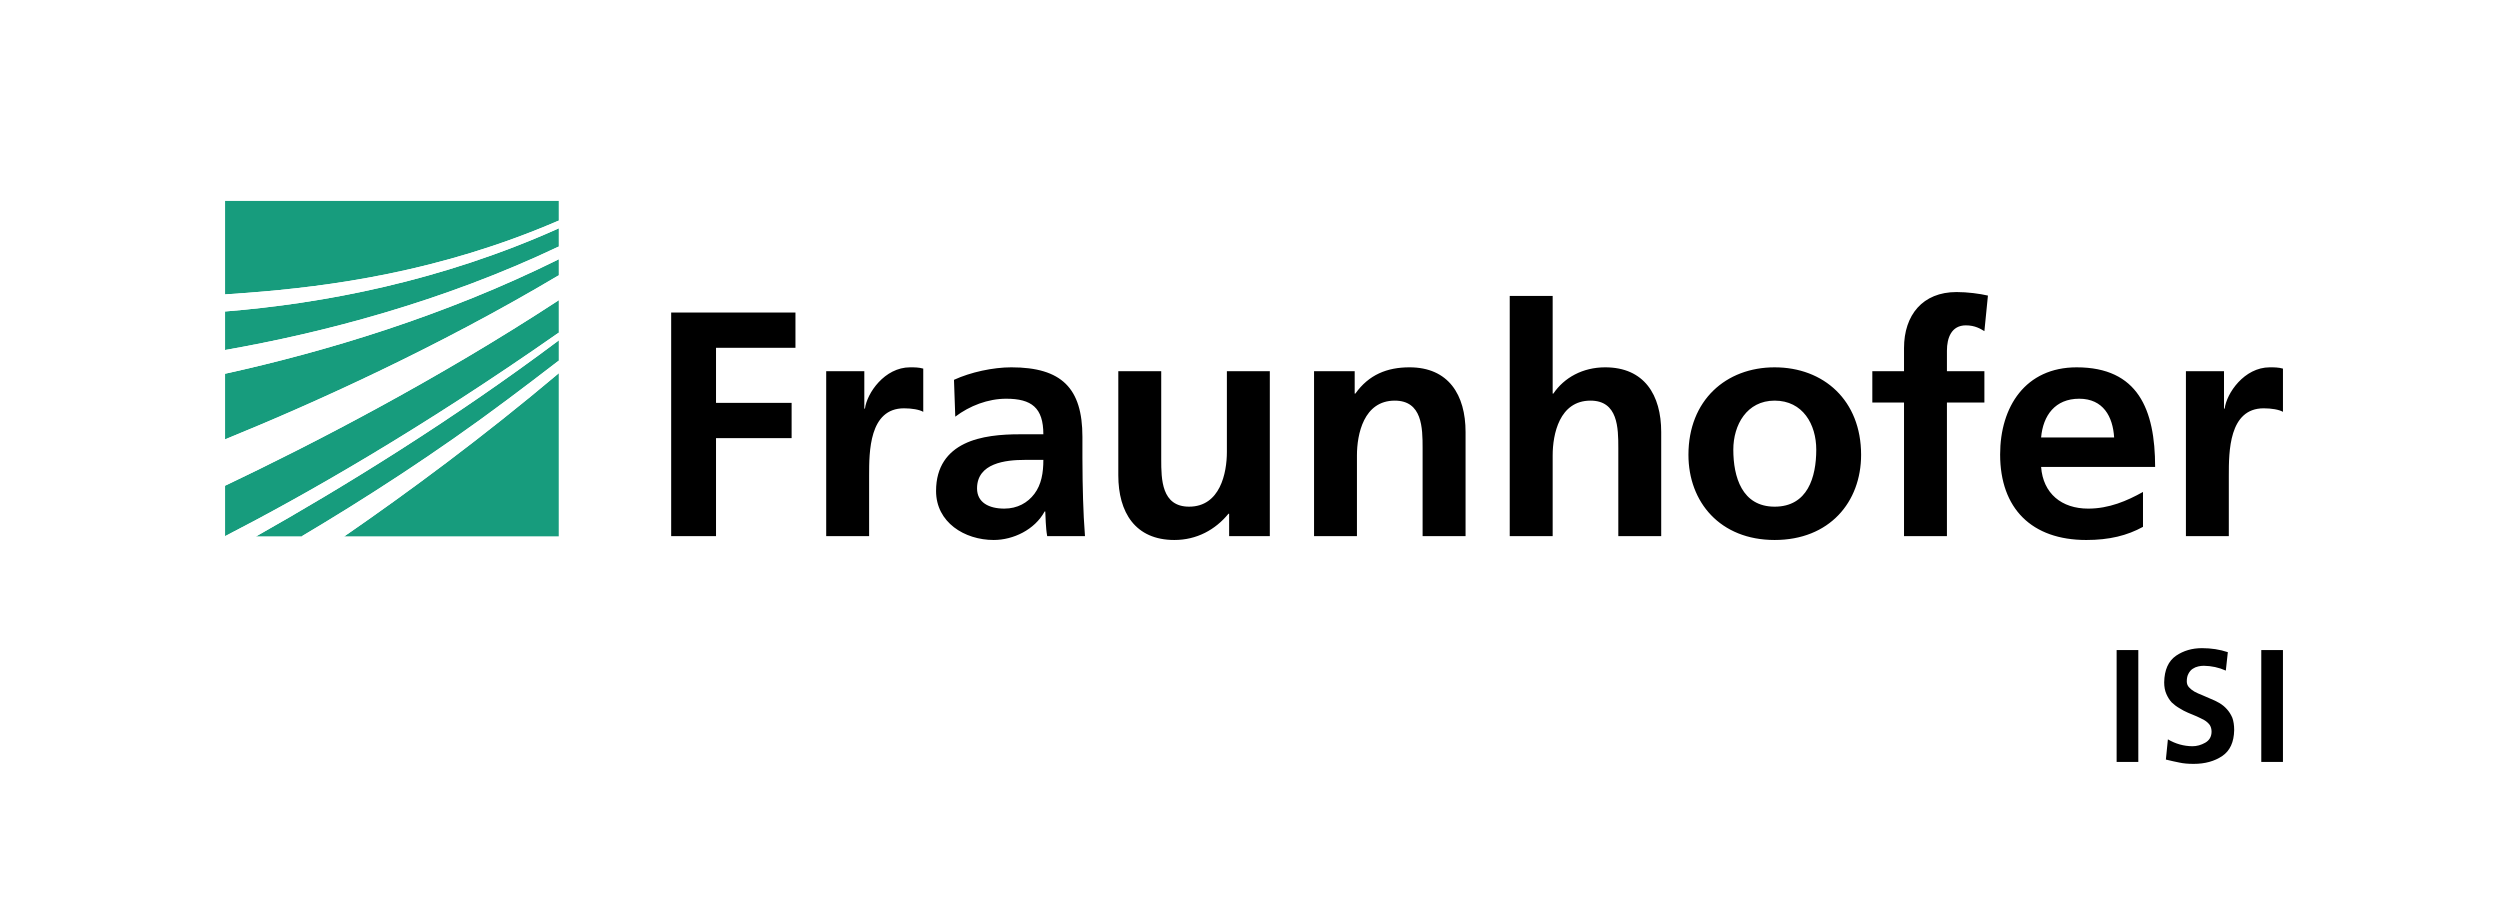 <?xml version="1.0" encoding="UTF-8"?>
<svg width="311px" height="115px" viewBox="0 0 311 115" version="1.1" xmlns="http://www.w3.org/2000/svg" xmlns:xlink="http://www.w3.org/1999/xlink">
    <title>logo-isi</title>
    <g id="Page-1" stroke="none" stroke-width="1" fill="none" fill-rule="evenodd">
        <g id="logo-isi" fill-rule="nonzero">
            <rect id="Rectangle" fill="#FFFFFF" x="0" y="0" width="311" height="115"></rect>
            <g id="Group" transform="translate(28, 25)">
                <g id="Path">
                    <path d="M0,41.697 C9.874,36.614 24.338,28.395 41.507,16.38 L41.507,12.347 C26.396,22.233 11.031,30.171 0,35.422 L0,41.697 Z" fill="#179C7D"></path>
                    <path d="M0,29.654 C10.994,25.175 26.36,18.255 41.507,9.246 L41.507,7.255 C27.271,14.317 12.48,18.737 0,21.493 L0,29.654 Z" fill="#179C7D"></path>
                    <path d="M41.507,41.717 L41.507,21.432 C32.057,29.398 22.698,36.296 14.837,41.717 L41.507,41.717 Z" fill="#179C7D"></path>
                    <path d="M9.53,41.717 C16.995,37.285 26.056,31.502 35.08,24.743 C37.185,23.165 39.335,21.54 41.508,19.86 L41.508,17.346 C28.151,27.359 14.519,35.706 3.869,41.717 L9.53,41.717 Z" fill="#179C7D"></path>
                    <path d="M0,18.542 C12.14,16.407 26.993,12.566 41.507,5.668 L41.507,3.407 C26.881,9.973 12.242,12.757 0,13.748 L0,18.542 Z" fill="#179C7D"></path>
                    <path d="M0,0 L0,11.62 C0.907,11.564 1.831,11.499 2.775,11.426 C12.868,10.65 26.642,8.866 41.507,2.439 L41.507,0 L0,0 Z" fill="#179C7D"></path>
                    <path d="M0,11.62 L0,13.748 C12.242,12.757 26.881,9.973 41.507,3.407 L41.507,2.439 C26.643,8.866 12.868,10.65 2.775,11.426 C1.831,11.5 0.907,11.564 0,11.62 Z" fill="#FFFFFF"></path>
                    <path d="M0,21.493 C12.48,18.737 27.271,14.317 41.507,7.255 L41.507,5.669 C26.993,12.566 12.14,16.407 0,18.542 L0,21.493 Z" fill="#FFFFFF"></path>
                    <path d="M0,35.422 C11.031,30.171 26.396,22.233 41.507,12.347 L41.507,9.246 C26.36,18.255 10.994,25.175 0,29.654 L0,35.422 Z" fill="#FFFFFF"></path>
                    <path d="M9.53,41.717 L14.838,41.717 C22.699,36.297 32.058,29.398 41.508,21.432 L41.508,19.86 C39.335,21.54 37.186,23.165 35.08,24.743 C26.056,31.502 16.995,37.285 9.53,41.717 Z" fill="#FFFFFF"></path>
                    <path d="M0,41.717 L3.869,41.717 C14.519,35.706 28.151,27.36 41.507,17.346 L41.507,16.38 C24.338,28.396 9.874,36.614 0,41.697 L0,41.717 Z" fill="#FFFFFF"></path>
                </g>
                <path d="M243.927,41.697 L249.265,41.697 L249.265,34.163 C249.265,31.216 249.265,25.794 253.605,25.794 C254.562,25.794 255.521,25.952 256,26.233 L256,20.855 C255.438,20.695 254.881,20.695 254.365,20.695 C251.177,20.695 248.986,23.925 248.748,25.833 L248.666,25.833 L248.666,21.175 L243.928,21.175 L243.928,41.697 L243.927,41.697 Z M238.587,36.199 C236.593,37.313 234.364,38.272 231.771,38.272 C228.47,38.272 226.158,36.399 225.914,33.087 L240.098,33.087 C240.098,25.915 237.95,20.696 230.336,20.696 C223.965,20.696 220.816,25.596 220.816,31.534 C220.816,38.272 224.757,42.175 231.535,42.175 C234.406,42.175 236.631,41.618 238.588,40.54 L238.588,36.199 L238.587,36.199 Z M225.913,29.422 C226.157,26.672 227.665,24.601 230.655,24.601 C233.645,24.601 234.843,26.833 234.999,29.422 L225.913,29.422 L225.913,29.422 Z M208.86,41.697 L214.198,41.697 L214.198,25.077 L218.858,25.077 L218.858,21.174 L214.198,21.174 L214.198,18.623 C214.198,17.03 214.759,15.474 216.553,15.474 C217.707,15.474 218.385,15.914 218.858,16.194 L219.299,11.77 C218.266,11.531 216.75,11.331 215.395,11.331 C211.17,11.331 208.86,14.2 208.86,18.304 L208.86,21.174 L204.917,21.174 L204.917,25.077 L208.86,25.077 L208.86,41.697 Z M187.624,30.935 C187.624,27.867 189.296,24.838 192.765,24.838 C196.273,24.838 197.943,27.788 197.943,30.935 C197.943,34.364 196.871,38.03 192.765,38.03 C188.696,38.029 187.624,34.322 187.624,30.935 M182.042,31.576 C182.042,37.469 185.991,42.174 192.765,42.174 C199.577,42.174 203.521,37.469 203.521,31.576 C203.521,24.8 198.865,20.696 192.765,20.696 C186.708,20.695 182.042,24.8 182.042,31.576 M159.81,41.697 L165.152,41.697 L165.152,31.652 C165.152,29.024 165.988,24.838 169.855,24.838 C173.281,24.838 173.318,28.227 173.318,30.736 L173.318,41.697 L178.654,41.697 L178.654,28.744 C178.654,24.122 176.543,20.695 171.685,20.695 C168.896,20.695 166.585,21.971 165.236,23.963 L165.152,23.963 L165.152,11.811 L159.81,11.811 L159.81,41.697 Z M135.468,41.697 L140.804,41.697 L140.804,31.652 C140.804,29.024 141.644,24.838 145.507,24.838 C148.933,24.838 148.972,28.227 148.972,30.736 L148.972,41.697 L154.316,41.697 L154.316,28.744 C154.316,24.122 152.201,20.695 147.341,20.695 C144.552,20.695 142.279,21.613 140.607,23.963 L140.523,23.963 L140.523,21.174 L135.468,21.174 L135.468,41.697 Z M129.966,21.175 L124.624,21.175 L124.624,31.217 C124.624,33.844 123.788,38.029 119.923,38.029 C116.496,38.029 116.456,34.64 116.456,32.13 L116.456,21.175 L111.117,21.175 L111.117,34.125 C111.117,38.746 113.229,42.174 118.09,42.174 C120.878,42.174 123.191,40.901 124.823,38.906 L124.904,38.906 L124.904,41.697 L129.965,41.697 L129.965,21.175 L129.966,21.175 Z M93.544,35.759 C93.544,32.609 97.09,32.211 99.482,32.211 L101.794,32.211 C101.794,33.807 101.555,35.278 100.677,36.437 C99.841,37.547 98.568,38.271 96.933,38.271 C95.021,38.271 93.544,37.51 93.544,35.759 M90.836,26.833 C92.629,25.476 94.899,24.601 97.172,24.601 C100.318,24.601 101.793,25.716 101.793,29.025 L98.844,29.025 C96.614,29.025 93.983,29.221 91.951,30.219 C89.918,31.217 88.446,33.009 88.446,36.08 C88.446,39.981 91.991,42.174 95.616,42.174 C98.047,42.174 100.718,40.901 101.951,38.629 L102.032,38.629 C102.074,39.264 102.074,40.615 102.271,41.697 L106.972,41.697 C106.853,40.099 106.774,38.664 106.732,37.111 C106.693,35.598 106.653,34.044 106.653,31.971 L106.653,29.341 C106.653,23.284 104.063,20.695 97.808,20.695 C95.536,20.695 92.748,21.295 90.675,22.25 L90.836,26.833 Z M74.779,41.697 L80.118,41.697 L80.118,34.163 C80.118,31.216 80.118,25.794 84.46,25.794 C85.417,25.794 86.373,25.952 86.853,26.233 L86.853,20.855 C86.295,20.695 85.738,20.695 85.219,20.695 C82.032,20.695 79.84,23.925 79.601,25.833 L79.521,25.833 L79.521,21.175 L74.779,21.175 L74.779,41.697 Z M55.494,41.697 L61.073,41.697 L61.073,29.5 L70.477,29.5 L70.477,25.117 L61.073,25.117 L61.073,18.265 L70.955,18.265 L70.955,13.883 L55.494,13.883 L55.494,41.697 Z" id="Shape" fill="#000000"></path>
                <g id="Path" transform="translate(235, 55)" fill="#000000">
                    <polygon points="0.308 0.868 3.006 0.868 3.006 14.784 0.308 14.784"></polygon>
                    <path d="M11.154,2.823 C10.922,2.823 10.692,2.849 10.462,2.904 C10.217,2.956 9.984,3.055 9.769,3.2 C9.561,3.336 9.389,3.532 9.248,3.801 C9.106,4.052 9.036,4.371 9.036,4.757 C9.036,5.05 9.125,5.294 9.306,5.493 C9.487,5.695 9.71,5.873 9.981,6.033 C10.275,6.193 10.597,6.338 10.944,6.471 C11.278,6.617 11.631,6.77 12.002,6.93 C12.376,7.076 12.734,7.249 13.081,7.449 C13.442,7.661 13.756,7.92 14.027,8.225 C14.295,8.517 14.521,8.871 14.7,9.284 C14.853,9.709 14.932,10.222 14.932,10.819 C14.905,12.321 14.411,13.396 13.448,14.048 C12.485,14.7 11.297,15.026 9.886,15.026 C9.191,15.026 8.606,14.972 8.132,14.867 C7.643,14.773 7.078,14.646 6.435,14.489 L6.686,11.976 C7.637,12.534 8.652,12.82 9.731,12.832 C10.283,12.832 10.816,12.685 11.331,12.393 C11.844,12.102 12.107,11.65 12.119,11.038 C12.119,10.706 12.043,10.42 11.89,10.181 C11.709,9.943 11.485,9.743 11.215,9.584 C10.623,9.264 9.949,8.959 9.192,8.666 C8.819,8.507 8.465,8.322 8.133,8.108 C7.784,7.909 7.463,7.67 7.168,7.389 C6.898,7.097 6.675,6.744 6.496,6.333 C6.313,5.922 6.224,5.435 6.224,4.878 C6.251,3.337 6.745,2.232 7.708,1.568 C8.634,0.943 9.704,0.63 10.924,0.63 C12.082,0.63 13.153,0.798 14.143,1.13 L13.892,3.421 C13.028,3.034 12.117,2.838 11.154,2.823 Z"></path>
                    <polygon points="18.304 0.868 20.999 0.868 20.999 14.784 18.304 14.784"></polygon>
                </g>
            </g>
        </g>
    </g>
</svg>